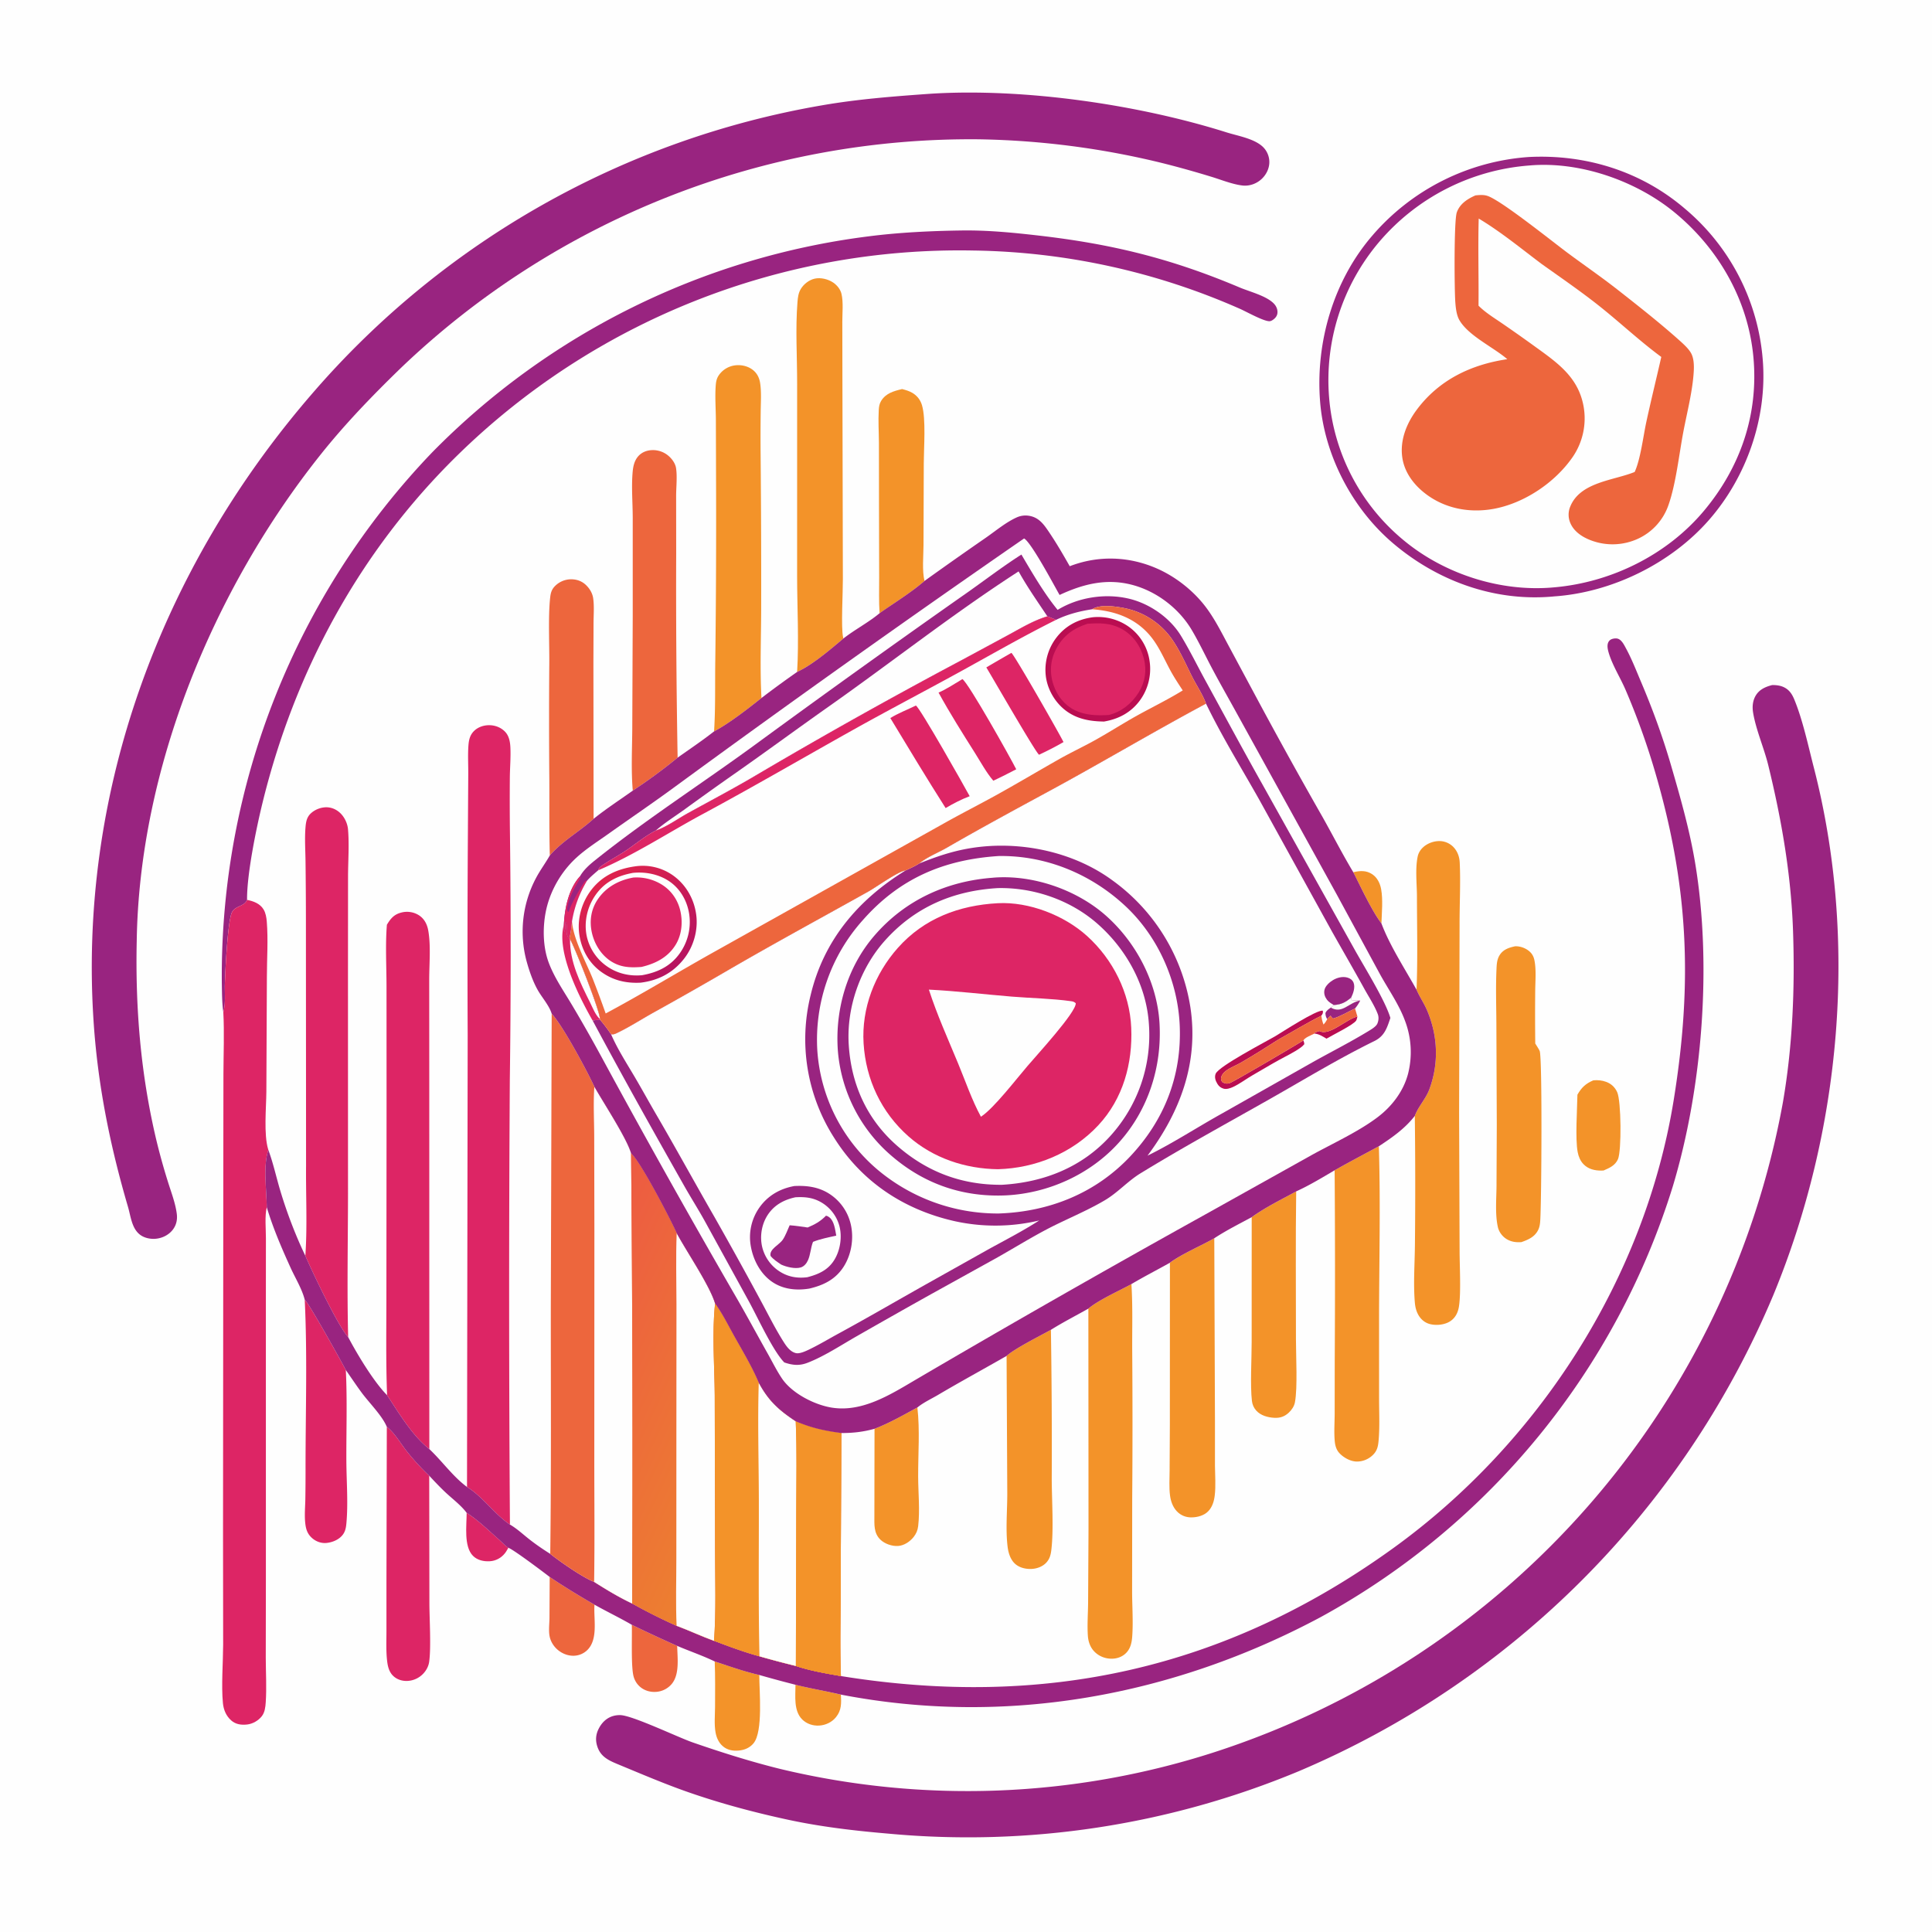 <svg version="1.1" xmlns="http://www.w3.org/2000/svg" style="display: block;" viewBox="0 0 2048 2048" width="1024" height="1024">
<defs>
	<linearGradient id="Gradient1" gradientUnits="userSpaceOnUse" x1="805.877" y1="1527.71" x2="579.667" y2="1420.24">
		<stop class="stop0" offset="0" stop-opacity="1" stop-color="rgb(237,127,48)"/>
		<stop class="stop1" offset="1" stop-opacity="1" stop-color="rgb(237,91,66)"/>
	</linearGradient>
	<linearGradient id="Gradient2" gradientUnits="userSpaceOnUse" x1="636.262" y1="935.441" x2="714.744" y2="1023.44">
		<stop class="stop0" offset="0" stop-opacity="1" stop-color="rgb(222,35,77)"/>
		<stop class="stop1" offset="1" stop-opacity="1" stop-color="rgb(183,20,96)"/>
	</linearGradient>
</defs>
<path transform="translate(0,0)" fill="rgb(254,254,254)" d="M 0 0 L 2048 0 L 2048 2048 L 0 2048 L 0 0 z"/>
<path transform="translate(0,0)" fill="rgb(243,147,41)" d="M 1434.54 924.584 C 1441.72 922.938 1448.29 922.468 1454.72 926.784 C 1460.05 930.369 1462.98 936.454 1464.08 942.633 C 1466.1 953.944 1464.75 967.357 1464.38 978.864 C 1454.24 965.659 1442.42 940.053 1434.54 924.584 z"/>
<path transform="translate(0,0)" fill="rgb(221,37,101)" d="M 494.667 1603.67 C 506.712 1611.31 517.907 1622.32 528.625 1631.72 C 531.903 1634.6 535.262 1638.41 538.854 1640.75 C 537.703 1642.73 536.601 1644.8 535.176 1646.59 C 531.203 1651.61 525.451 1654.65 519.074 1654.99 C 512.69 1655.34 506.074 1653.91 501.416 1649.29 C 491.443 1639.39 494.705 1616.82 494.667 1603.67 z"/>
<path transform="translate(0,0)" fill="rgb(243,147,41)" d="M 843.251 1785.91 C 859.219 1789.95 875.414 1792.58 891.404 1796.36 C 891.819 1805.41 892.227 1812.87 886.119 1820.34 C 881.756 1825.67 875.204 1828.77 868.363 1829.18 C 861.778 1829.58 855.076 1827.37 850.359 1822.68 C 841.13 1813.5 843.234 1797.84 843.251 1785.91 z"/>
<path transform="translate(0,0)" fill="rgb(237,102,61)" d="M 669.744 1722.35 A 1510.98 1510.98 0 0 0 717.857 1744.71 C 718.064 1757.13 720.595 1774.37 712.343 1784.73 A 23.616 23.616 0 0 1 696.525 1793.35 C 689.869 1794.07 683.169 1792.31 678.142 1787.79 A 22.042 22.042 0 0 1 671.694 1777.34 C 668.761 1767.03 670.195 1735.26 669.744 1722.35 z"/>
<path transform="translate(0,0)" fill="rgb(237,102,61)" d="M 582.699 1671.64 C 598.2 1682.05 614.033 1691.69 630.191 1701.03 C 629.082 1715.69 634.232 1736.65 623.216 1748.48 A 21.187 21.187 0 0 1 607.096 1755.15 C 600.338 1754.99 593.777 1751.8 589.143 1746.94 C 585.962 1743.6 583.517 1739.2 582.626 1734.65 C 581.42 1728.48 582.428 1721.15 582.47 1714.84 L 582.699 1671.64 z"/>
<path transform="translate(0,0)" fill="rgb(243,147,41)" d="M 757.632 1761.2 C 773.181 1766.31 788.899 1771.95 804.877 1775.55 C 804.825 1792.61 809.057 1835.52 798.8 1847.92 C 794.78 1852.77 789.297 1855.1 783.112 1855.66 C 776.843 1856.24 770.77 1855.13 765.957 1850.84 C 761.879 1847.21 759.593 1842.1 758.584 1836.81 C 756.925 1828.11 757.942 1818.21 757.984 1809.34 C 758.06 1793.29 758.242 1777.25 757.632 1761.2 z"/>
<path transform="translate(0,0)" fill="rgb(243,147,41)" d="M 1689.02 1145.19 C 1693.76 1144.79 1698.08 1145.16 1702.59 1146.81 C 1707.97 1148.78 1711.9 1152.5 1714.28 1157.7 C 1718.61 1167.12 1718.98 1219.91 1715.13 1228.74 C 1712.23 1235.41 1706.16 1238.08 1699.9 1240.76 C 1699.14 1240.81 1698.39 1240.87 1697.64 1240.88 C 1690.55 1240.93 1683.63 1239.36 1678.57 1234.1 C 1675.13 1230.53 1673.28 1225.95 1672.38 1221.13 C 1669.72 1206.82 1671.9 1176.12 1672.13 1160.42 C 1676.53 1152.75 1680.86 1148.67 1689.02 1145.19 z"/>
<path transform="translate(0,0)" fill="rgb(243,147,41)" d="M 927.037 1514.57 C 942.878 1508.52 957.556 1500.01 972.461 1492 C 975.238 1516.06 973.194 1540.99 973.28 1565.23 C 973.342 1582.32 975.275 1600.93 973.287 1617.83 C 972.768 1622.24 971.205 1625.85 968.433 1629.34 C 964.537 1634.24 958.321 1638.4 951.929 1638.8 C 945.644 1639.2 938.012 1636.58 933.415 1632.25 C 926.035 1625.3 926.879 1616.03 926.879 1606.73 L 927.037 1514.57 z"/>
<path transform="translate(0,0)" fill="rgb(221,37,101)" d="M 323.027 1377.81 C 326.853 1380.34 361.502 1442.51 366.587 1452.33 C 368.189 1484.19 367.005 1516.59 367.158 1548.5 C 367.263 1570.3 369.204 1593.63 367.144 1615.3 C 366.745 1619.5 366.012 1623.31 363.449 1626.75 C 359.469 1632.1 352.482 1634.97 346.003 1635.6 C 340.278 1636.15 334.535 1633.91 330.364 1630.02 C 325.693 1625.67 324.24 1620.74 323.572 1614.5 C 322.691 1606.26 323.501 1597.57 323.673 1589.3 A 1945.06 1945.06 0 0 0 323.888 1553.27 C 323.938 1495 325.853 1435.99 323.027 1377.81 z"/>
<path transform="translate(0,0)" fill="rgb(243,147,41)" d="M 956.274 412.415 C 960.044 413.416 963.965 414.518 967.323 416.56 C 972.343 419.612 975.709 424.003 977.365 429.627 C 981.658 444.209 979.3 474.681 979.243 490.9 L 978.954 577.962 C 978.922 589.697 977.314 604.487 979.997 615.834 C 965.414 628.479 948.161 638.86 932.395 650.036 C 931.492 637.561 932.028 624.673 931.951 612.154 L 931.768 535.769 L 931.694 469.429 C 931.624 457.987 930.853 446.133 931.514 434.733 C 931.72 431.175 932.127 428.159 933.993 425.071 C 938.977 416.817 947.497 414.521 956.274 412.415 z"/>
<path transform="translate(0,0)" fill="rgb(243,147,41)" d="M 1326.86 1290.25 C 1341.3 1279.81 1358.4 1271.51 1374.01 1262.92 C 1373.3 1315.25 1373.79 1367.5 1373.76 1419.82 C 1373.75 1437.89 1375.6 1470.73 1372.7 1486.41 C 1371.91 1490.69 1369.25 1494.64 1366.09 1497.55 C 1361.59 1501.7 1356.77 1503.3 1350.7 1502.94 C 1343.81 1502.54 1336.31 1500.51 1331.57 1495.17 C 1329.04 1492.32 1327.55 1488.88 1327.1 1485.1 C 1325.16 1468.73 1326.82 1440.49 1326.82 1422.82 L 1326.86 1290.25 z"/>
<path transform="translate(0,0)" fill="rgb(221,37,101)" d="M 410.038 1512.54 C 418.319 1518.67 425.357 1531.29 432.051 1539.47 A 249.193 249.193 0 0 0 454.992 1564.34 L 455.185 1699.84 C 455.235 1716.81 457.083 1745.81 454.947 1761.52 C 454.306 1766.24 451.911 1770.73 448.645 1774.15 A 24.577 24.577 0 0 1 430.705 1781.88 C 425.307 1781.83 420.101 1779.96 416.315 1776.04 C 412.075 1771.64 410.893 1765.63 410.264 1759.77 C 409.175 1749.62 409.66 1739.12 409.655 1728.92 L 409.657 1676.47 L 410.038 1512.54 z"/>
<path transform="translate(0,0)" fill="rgb(243,147,41)" d="M 1114.01 1409.65 A 7942.41 7942.41 0 0 1 1114.89 1567.33 C 1114.93 1590.22 1117.09 1621.16 1114.45 1643.07 C 1113.84 1648.19 1112.69 1652.61 1109.09 1656.46 C 1104.87 1660.97 1098.58 1663.08 1092.51 1663.16 C 1086.32 1663.24 1079.64 1661.47 1075.22 1656.92 C 1070.76 1652.32 1068.85 1645.72 1068.09 1639.51 C 1065.85 1621.13 1067.86 1600.72 1067.75 1582.07 L 1067.03 1437.32 C 1075.44 1429.62 1102.63 1415.98 1114.01 1409.65 z"/>
<path transform="translate(0,0)" fill="rgb(237,102,61)" d="M 582.819 906.825 C 582.081 880.5 582.459 854.052 582.317 827.708 A 7605.6 7605.6 0 0 1 582.248 706.14 C 582.566 684.381 580.913 653.76 583.227 633.247 C 583.767 628.455 584.781 624.844 588.237 621.328 A 24.215 24.215 0 0 1 604.963 614.076 C 611.337 613.983 617.034 616.001 621.57 620.553 C 625.251 624.247 628.025 628.915 628.78 634.1 C 629.99 642.418 629.239 651.567 629.18 659.965 L 629.043 702.397 L 629.231 867.989 C 614.032 881.741 596.567 891.101 582.819 906.825 z"/>
<path transform="translate(0,0)" fill="rgb(243,147,41)" d="M 1287.19 1312.6 L 1287.9 1505.68 L 1287.9 1553.63 C 1288 1564 1288.9 1574.96 1287.67 1585.25 C 1286.94 1591.33 1285.15 1597.46 1280.8 1601.96 C 1276.31 1606.62 1269.32 1608.43 1263.01 1608.5 C 1257.06 1608.58 1251.53 1606.34 1247.45 1601.97 C 1243.2 1597.42 1241.08 1591.42 1240.28 1585.32 C 1239.16 1576.81 1239.81 1567.57 1239.84 1558.97 L 1240.1 1509.92 L 1240.17 1338.54 C 1252.42 1329.39 1273.06 1320.64 1287.19 1312.6 z"/>
<path transform="translate(0,0)" fill="rgb(243,147,41)" d="M 1605.97 1003.12 C 1611.55 1002.84 1617.67 1005.13 1621.75 1008.95 C 1624.35 1011.39 1625.82 1014.32 1626.53 1017.8 C 1628.64 1028.19 1627.44 1040.32 1627.39 1050.9 A 2383.78 2383.78 0 0 0 1627.44 1106.17 C 1628.43 1107.7 1629.37 1109.25 1630.32 1110.8 C 1630.99 1111.9 1631.67 1112.95 1632.14 1114.15 C 1635.01 1121.46 1634.06 1274.23 1632.72 1293.88 C 1632.46 1297.6 1632.05 1300.86 1630.32 1304.21 C 1626.62 1311.33 1619.88 1314.19 1612.74 1316.7 C 1607.08 1317.06 1602.11 1316.51 1597.14 1313.52 C 1592.64 1310.8 1588.99 1305.99 1587.82 1300.83 C 1584.73 1287.22 1586.3 1270.63 1586.37 1256.72 L 1586.66 1192.42 L 1586.22 1085.27 C 1586.13 1065.93 1585.46 1046.32 1586.36 1027.01 C 1586.61 1021.73 1586.88 1016.78 1589.85 1012.21 C 1593.62 1006.42 1599.55 1004.53 1605.97 1003.12 z"/>
<path transform="translate(0,0)" fill="rgb(243,147,41)" d="M 1414.77 1240.56 C 1430.23 1231.8 1446 1223.53 1461.64 1215.08 C 1463.55 1277.49 1461.84 1340.48 1461.86 1402.93 L 1461.89 1482.68 C 1461.89 1497.1 1462.65 1511.95 1461.43 1526.31 C 1460.94 1532.19 1460.27 1536.93 1456.17 1541.45 A 24.217 24.217 0 0 1 1438.31 1549.3 C 1431.62 1549.27 1424.08 1545.07 1419.64 1540.18 C 1416.58 1536.79 1415.35 1532.44 1414.92 1527.99 C 1414 1518.46 1414.78 1508.11 1414.81 1498.48 L 1414.87 1442.97 A 15264.1 15264.1 0 0 0 1414.77 1240.56 z"/>
<path transform="translate(0,0)" fill="rgb(237,102,61)" d="M 670.789 838.115 C 670.75 837.716 670.704 837.317 670.671 836.917 C 668.917 815.504 670.135 793.265 670.236 771.763 L 670.719 653.094 L 670.727 549.029 C 670.695 532.946 669.209 515.916 670.663 499.986 C 671.214 493.95 672.596 487.947 676.817 483.354 C 680.545 479.298 685.72 477.354 691.152 477.149 A 25.317 25.317 0 0 1 709.676 484.174 C 712.947 487.268 715.967 491.697 716.643 496.224 C 718.016 505.428 716.767 516.075 716.73 525.47 L 716.793 586.32 A 10100.7 10100.7 0 0 0 718.31 803.133 C 703.453 815.398 686.85 827.479 670.789 838.115 z"/>
<path transform="translate(0,0)" fill="rgb(243,147,41)" d="M 756.934 775.332 C 758.567 750.324 757.825 725.025 758.246 699.962 A 12116.6 12116.6 0 0 0 759.034 503.288 L 758.849 444.376 C 758.754 432.611 757.828 420.364 758.708 408.641 C 759.049 404.103 759.806 400.603 762.58 396.94 A 24.627 24.627 0 0 1 779.933 387.218 C 786.652 386.536 794.001 388.437 799.081 393.008 C 803.113 396.635 805.08 401.232 805.845 406.522 C 807.248 416.231 806.448 426.717 806.365 436.528 A 2074.6 2074.6 0 0 0 806.292 482.993 A 14242.1 14242.1 0 0 1 806.88 645.027 C 806.83 676.498 805.447 708.499 807.202 739.893 C 792.876 751.3 772.844 766.928 756.934 775.332 z"/>
<path transform="translate(0,0)" fill="rgb(243,147,41)" d="M 1153.71 1387.19 C 1164.5 1377.99 1186.29 1368.38 1199.34 1361.18 C 1200.87 1384.87 1200.02 1409.06 1200.2 1432.82 A 10136 10136 0 0 1 1200.18 1588.59 L 1200.08 1687.41 C 1200.13 1703.08 1201.35 1719.46 1200.17 1735.04 C 1199.71 1741.11 1198.48 1746.96 1194.29 1751.61 C 1190.16 1756.19 1184.27 1758.33 1178.18 1758.29 C 1171.17 1758.26 1164.53 1755.5 1159.73 1750.37 C 1155.65 1746.01 1153.64 1740.17 1153.21 1734.28 C 1152.37 1722.75 1153.36 1710.41 1153.44 1698.81 L 1153.87 1620.29 L 1153.71 1387.19 z"/>
<path transform="translate(0,0)" fill="rgb(243,147,41)" d="M 844.988 712.287 C 846.978 678.86 845.037 644.341 844.971 610.782 L 844.993 407.342 C 845.077 378.685 843.065 348.41 845.376 320.031 C 845.769 315.206 846.326 310.544 848.877 306.326 C 852.047 301.085 857.705 296.684 863.736 295.358 C 870.116 293.955 877.976 295.933 883.299 299.581 C 887.375 302.374 890.902 306.718 892.032 311.604 C 894.084 320.478 892.882 331.814 892.894 340.974 L 892.978 394.951 L 893.475 613.873 C 893.548 627.84 891.412 665.189 893.696 675.429 C 893.802 675.903 893.925 676.374 894.04 676.846 C 880.104 688.606 861.435 704.649 844.988 712.287 z"/>
<path transform="translate(0,0)" fill="rgb(243,147,41)" d="M 1501.6 1049.18 C 1502.9 1016.58 1502.08 983.585 1502.03 950.953 C 1502.01 937.312 1500.06 921.295 1502.78 908.056 C 1503.56 904.261 1505.62 900.89 1508.44 898.258 C 1513.35 893.665 1520.88 891.077 1527.58 891.651 A 20.824 20.824 0 0 1 1542.41 899.917 C 1545.61 904.146 1547.13 909.151 1547.37 914.408 C 1548.38 936.271 1547.14 958.792 1547.21 980.728 L 1546.71 1179.47 L 1547.24 1325.22 C 1547.21 1341.47 1548.87 1370.46 1546.52 1385.08 C 1545.51 1391.35 1542.8 1396.9 1537.41 1400.49 C 1531.53 1404.41 1522.65 1405.29 1515.89 1403.6 C 1510.21 1402.19 1505.77 1398.23 1503.1 1393.1 C 1501.06 1389.18 1500.14 1384.97 1499.78 1380.6 C 1498.06 1360.05 1499.79 1338.23 1499.9 1317.58 A 6104.56 6104.56 0 0 0 1499.76 1182.88 C 1503.17 1173.31 1511.33 1164.94 1515.04 1155.06 C 1525.46 1127.37 1524.24 1097.89 1512.64 1070.75 C 1509.58 1063.59 1505.12 1057.15 1501.97 1050.04 L 1501.6 1049.18 z"/>
<path transform="translate(0,0)" fill="rgb(221,37,101)" d="M 323.674 1331.18 L 323.763 1329.97 C 325.822 1299.06 324.15 1267.04 324.437 1235.98 L 324.289 978.89 A 5318.59 5318.59 0 0 0 323.873 913.477 C 323.742 901.347 322.846 888.77 323.87 876.709 C 324.371 870.814 325.327 865.863 329.914 861.83 C 334.791 857.543 341.987 855.078 348.463 855.914 C 354.581 856.703 359.888 860.193 363.508 865.121 C 366.4 869.058 368.472 874.133 368.898 879.024 C 370.32 895.354 368.974 912.824 368.936 929.268 L 368.875 1029.45 L 368.904 1266.95 C 368.817 1317.06 367.808 1367.26 369.059 1417.36 C 358.422 1405.92 331.282 1348.76 323.674 1331.18 z"/>
<path transform="translate(0,0)" fill="rgb(221,37,101)" d="M 410.121 980.278 C 414.121 973.622 417.716 969.285 425.511 967.322 A 23.68 23.68 0 0 1 443.844 970.069 C 449.727 973.735 452.787 979.728 453.968 986.394 C 456.852 1002.67 454.97 1021.97 454.983 1038.62 L 455.042 1146.77 L 455.112 1536.09 C 436.826 1521.67 423.098 1498.25 410.324 1478.98 C 408.937 1442.2 409.635 1405.18 409.603 1368.37 L 409.776 1169.74 L 409.724 1045.51 C 409.706 1024.06 408.407 1001.62 410.121 980.278 z"/>
<path transform="translate(0,0)" fill="rgb(153,36,128)" d="M 236.73 1073.09 C 235.282 1062.92 235.324 1051.92 235.134 1041.63 A 801.75 801.75 0 0 1 457.81 479.845 A 786.109 786.109 0 0 1 920.223 250.605 C 952.899 246.39 986.509 244.78 1019.44 244.317 C 1046.56 243.936 1073.25 246.521 1100.14 249.603 C 1178.5 258.583 1241.22 273.951 1314.02 304.703 C 1324.71 309.221 1342.39 313.55 1350.36 321.824 C 1352.93 324.493 1354.51 328.122 1354.13 331.885 C 1353.89 334.218 1352.72 336.138 1351.02 337.7 C 1349.65 338.955 1347.52 340.504 1345.58 340.498 C 1339.17 340.477 1321.5 330.498 1314.35 327.343 A 723.679 723.679 0 0 0 1031.3 265.551 A 760.51 760.51 0 0 0 484.329 483.209 C 381.055 584.685 312.171 711.753 278.024 852.091 C 271.456 879.082 261.901 925.832 261.894 952.638 C 261.894 953.054 261.905 953.47 261.91 953.886 C 261.654 954.381 261.42 954.889 261.141 955.372 C 258.075 960.684 249.343 960.614 246.075 966.663 C 241.284 975.532 238.76 1029.67 238.362 1042.79 C 238.068 1052.47 239.401 1063.83 236.73 1073.09 z"/>
<path transform="translate(0,0)" fill="rgb(221,37,101)" d="M 495.052 1576.25 L 495.758 1097.25 A 19674.8 19674.8 0 0 1 495.931 892.196 L 496.37 821.097 C 496.47 810.763 495.784 800.108 496.595 789.813 C 497.05 784.039 498.305 778.967 502.573 774.803 C 506.909 770.572 513.038 768.621 519.018 768.745 C 525.212 768.874 531.263 771.277 535.538 775.82 C 539.549 780.082 540.709 786.163 541.004 791.825 C 541.554 802.367 540.569 813.282 540.454 823.855 A 2952.27 2952.27 0 0 0 540.572 883.768 A 10073.3 10073.3 0 0 1 540.435 1144.39 A 35636.4 35636.4 0 0 0 540.558 1616.11 C 523.964 1604.97 511.966 1586.7 495.052 1576.25 z"/>
<path transform="translate(0,0)" fill="rgb(221,37,101)" d="M 261.91 953.886 C 268.724 955.321 275.491 957.71 279.343 963.964 C 281.663 967.731 282.444 972.617 282.8 976.955 C 284.363 995.978 282.929 1016.26 282.906 1035.42 L 282.356 1157.21 C 282.217 1174.36 279.446 1202.62 284.285 1218.38 C 284.352 1218.6 284.415 1218.82 284.479 1219.04 C 278.762 1235.38 282.613 1261.86 282.78 1279.69 C 280.504 1289.5 281.893 1302.39 281.879 1312.52 L 281.84 1376.82 L 281.85 1674.02 L 281.721 1757.48 C 281.775 1772.99 282.723 1788.96 281.699 1804.41 C 281.36 1809.52 280.778 1815.12 277.514 1819.28 C 273.866 1823.94 267.898 1827.38 262.008 1828.04 C 255.864 1828.74 249.823 1827.95 245.074 1823.72 C 239.647 1818.89 236.981 1812.43 236.295 1805.3 C 234.514 1786.81 236.459 1762.5 236.554 1743.47 L 236.427 1626.08 L 236.712 1255.21 L 236.847 1138.65 C 236.915 1116.72 237.882 1095.02 236.73 1073.09 C 239.401 1063.83 238.068 1052.47 238.362 1042.79 C 238.76 1029.67 241.284 975.532 246.075 966.663 C 249.343 960.614 258.075 960.684 261.141 955.372 C 261.42 954.889 261.654 954.381 261.91 953.886 z"/>
<path transform="translate(0,0)" fill="rgb(153,36,128)" d="M 891.397 1776.69 C 1107.18 1811.53 1299.05 1769.35 1476.61 1641.31 C 1631.58 1529.56 1743.79 1354.84 1774.27 1165.63 C 1794.57 1039.65 1789.77 936.829 1753.16 813.892 A 765.85 765.85 0 0 0 1723.19 731.334 C 1717.64 718.354 1708.98 704.901 1705.15 691.491 C 1703.96 687.312 1702.89 681.708 1706.67 678.546 C 1708.48 677.032 1712.1 676.457 1714.29 676.887 C 1718.87 677.789 1721.53 683.481 1723.57 687.236 C 1729.7 698.502 1734.48 710.821 1739.48 722.616 C 1751.91 751.932 1762.44 780.644 1771.35 811.254 C 1781.32 845.522 1791.08 879.697 1796.95 914.974 C 1814.88 1022.89 1804.7 1153.39 1773.16 1257.88 A 785.413 785.413 0 0 1 1400.26 1714.05 C 1243.76 1797.8 1066.73 1830.28 891.404 1796.36 C 875.414 1792.58 859.219 1789.95 843.251 1785.91 A 1352.34 1352.34 0 0 1 804.877 1775.55 C 788.899 1771.95 773.181 1766.31 757.632 1761.2 C 744.87 1755.03 730.951 1750.29 717.857 1744.71 A 1510.98 1510.98 0 0 1 669.744 1722.35 C 656.827 1714.85 643.239 1708.37 630.191 1701.03 C 614.033 1691.69 598.2 1682.05 582.699 1671.64 C 576.843 1667.08 543.525 1641.97 538.854 1640.75 C 535.262 1638.41 531.903 1634.6 528.625 1631.72 C 517.907 1622.32 506.712 1611.31 494.667 1603.67 C 488.925 1595.86 479.704 1588.95 472.581 1582.3 C 466.453 1576.58 460.73 1570.45 454.992 1564.34 A 249.193 249.193 0 0 1 432.051 1539.47 C 425.357 1531.29 418.319 1518.67 410.038 1512.54 C 405.388 1501.01 391.411 1487.08 383.64 1476.63 C 377.741 1468.69 372.317 1460.39 366.587 1452.33 C 361.502 1442.51 326.853 1380.34 323.027 1377.81 C 320.285 1366.65 313.039 1354.83 308.231 1344.28 C 298.665 1323.3 289.386 1301.81 282.78 1279.69 C 282.613 1261.86 278.762 1235.38 284.479 1219.04 C 289.727 1233.22 292.873 1248.05 297.222 1262.52 C 304.144 1285.54 313.259 1309.49 323.674 1331.18 C 331.282 1348.76 358.422 1405.92 369.059 1417.36 C 378.614 1435.49 396.103 1464.64 410.324 1478.98 C 423.098 1498.25 436.826 1521.67 455.112 1536.09 C 468.768 1548.93 479.921 1565.05 495.052 1576.25 C 511.966 1586.7 523.964 1604.97 540.558 1616.11 C 547.83 1620.28 554.417 1626.47 561.011 1631.65 C 568.159 1637.26 575.588 1642.33 583.281 1647.17 C 593.193 1655.15 618.531 1672.73 629.797 1676.85 C 642.932 1685.16 656.023 1693.14 670.123 1699.76 A 580.669 580.669 0 0 0 717.225 1723.4 C 730.593 1728.35 743.491 1734.51 756.906 1739.33 C 772.781 1745.32 788.684 1751.27 805.067 1755.75 A 1025.45 1025.45 0 0 0 843.664 1765.98 C 858.702 1771.09 875.763 1773.96 891.397 1776.69 z"/>
<path transform="translate(0,0)" fill="rgb(153,36,128)" d="M 985.837 99.412 L 987.046 99.33 C 1085.56 93.227 1206.61 110.79 1300.1 140.29 C 1312.06 144.065 1329.18 146.803 1338.5 155.485 A 22.487 22.487 0 0 1 1345.55 171.619 C 1345.6 178.54 1342.31 185.179 1337.28 189.827 C 1331.85 194.836 1324.31 197.513 1316.94 196.624 C 1306.09 195.317 1294.56 190.552 1284.09 187.376 A 1050.18 1050.18 0 0 0 1233.97 173.335 A 873.073 873.073 0 0 0 1038.24 147.672 A 873.638 873.638 0 0 0 424.889 390.111 C 394.715 419.372 365.647 449.462 339.45 482.396 C 226.321 624.621 147.757 813.959 144.947 997.25 C 143.397 1068.04 149.02 1137.22 165.199 1206.31 A 672.352 672.352 0 0 0 177.91 1252.41 C 181.327 1263.47 185.91 1275.13 187.396 1286.66 C 188.212 1292.99 186.883 1298.94 182.824 1303.97 C 178.504 1309.32 171.826 1312.56 165.017 1313.14 C 158.96 1313.66 152.18 1312.15 147.505 1308.1 C 139.525 1301.18 138.488 1288.9 135.675 1279.31 C 117.089 1215.93 104.207 1153 99.501 1087.05 C 81.893 840.269 170.695 601.99 331.682 416.382 A 919.146 919.146 0 0 1 870.993 111.713 C 909.063 105.068 947.337 102.155 985.837 99.412 z"/>
<path transform="translate(0,0)" fill="rgb(153,36,128)" d="M 1878.53 726.215 C 1882.31 726.118 1886.55 726.58 1890.06 728.059 C 1896.21 730.657 1899.42 735.252 1901.92 741.235 C 1910.88 762.738 1916.86 790.847 1922.72 813.597 C 1969.89 996.676 1951.73 1198.62 1879.81 1372.81 A 945.892 945.892 0 0 1 1376.38 1877.72 A 911.714 911.714 0 0 1 941.766 1943.73 C 906.009 1940.69 870.286 1936.53 835.173 1928.95 C 799.259 1921.2 762.959 1911.5 728.308 1899.33 C 703.706 1890.69 679.628 1880.37 655.534 1870.41 A 217.532 217.532 0 0 1 651.094 1868.52 C 642.911 1864.91 636.578 1860.86 633.441 1852.11 C 630.989 1845.28 631.392 1838.77 634.741 1832.31 C 639.4 1823.32 647.056 1817.95 657.384 1818.09 C 670.145 1818.26 718.663 1841.61 734.187 1847 C 764.472 1857.51 796.06 1867.5 827.179 1875.17 A 851.198 851.198 0 0 0 1286.08 1857.79 A 891.771 891.771 0 0 0 1889.89 1168.89 C 1900.27 1109.06 1902.79 1047.13 1900.68 986.509 C 1898.61 927.025 1888.6 869.171 1874.51 811.475 C 1870 793.002 1861.44 773.858 1858.37 755.49 C 1857.37 749.481 1857.82 743.308 1860.82 737.901 C 1864.64 731.023 1871.25 728.058 1878.53 726.215 z"/>
<path transform="translate(0,0)" fill="rgb(237,102,61)" d="M 584.811 1074.5 C 596.745 1087.41 622.098 1134.86 630.048 1151.88 C 639.648 1168.95 664.079 1205.94 668.993 1222.57 C 679.184 1231.72 710.563 1292.12 717.322 1307.18 C 727.91 1326.92 752.091 1362.15 758.027 1381.75 C 765.822 1392.47 771.845 1404.77 778.308 1416.32 C 787.319 1432.43 797.15 1448.72 804.316 1465.75 C 814.633 1484.94 825.51 1494.76 843.495 1506.62 C 859.935 1513.66 874.162 1516.78 891.836 1519.07 L 891.077 1692.14 C 891.001 1720.24 890.238 1748.62 891.397 1776.69 C 875.763 1773.96 858.702 1771.09 843.664 1765.98 A 1025.45 1025.45 0 0 1 805.067 1755.75 C 788.684 1751.27 772.781 1745.32 756.906 1739.33 C 743.491 1734.51 730.593 1728.35 717.225 1723.4 A 580.669 580.669 0 0 1 670.123 1699.76 C 656.023 1693.14 642.932 1685.16 629.797 1676.85 C 618.531 1672.73 593.193 1655.15 583.281 1647.17 C 584.429 1559.83 583.846 1472.41 583.888 1385.06 L 584.811 1074.5 z"/>
<path transform="translate(0,0)" fill="rgb(254,254,254)" d="M 630.048 1151.88 C 639.648 1168.95 664.079 1205.94 668.993 1222.57 A 34346.6 34346.6 0 0 1 670.123 1699.76 C 656.023 1693.14 642.932 1685.16 629.797 1676.85 C 630.473 1633.03 629.96 1589.12 629.983 1545.3 L 630.079 1305.71 L 629.894 1204.97 C 629.846 1187.46 628.79 1169.33 630.048 1151.88 z"/>
<path transform="translate(0,0)" fill="url(#Gradient1)" d="M 668.993 1222.57 C 679.184 1231.72 710.563 1292.12 717.322 1307.18 C 727.91 1326.92 752.091 1362.15 758.027 1381.75 C 754.64 1413.41 757.395 1447.27 757.653 1479.14 L 758.015 1642.82 C 757.991 1674.83 759.215 1707.41 756.906 1739.33 C 743.491 1734.51 730.593 1728.35 717.225 1723.4 A 580.669 580.669 0 0 1 670.123 1699.76 A 34346.6 34346.6 0 0 0 668.993 1222.57 z"/>
<path transform="translate(0,0)" fill="rgb(254,254,254)" d="M 717.322 1307.18 C 727.91 1326.92 752.091 1362.15 758.027 1381.75 C 754.64 1413.41 757.395 1447.27 757.653 1479.14 L 758.015 1642.82 C 757.991 1674.83 759.215 1707.41 756.906 1739.33 C 743.491 1734.51 730.593 1728.35 717.225 1723.4 C 716.187 1699.66 716.97 1675.55 716.948 1651.77 L 716.997 1513.17 L 717.078 1382.96 C 717.05 1357.76 716.322 1332.35 717.322 1307.18 z"/>
<path transform="translate(0,0)" fill="rgb(243,147,41)" d="M 758.027 1381.75 C 765.822 1392.47 771.845 1404.77 778.308 1416.32 C 787.319 1432.43 797.15 1448.72 804.316 1465.75 C 814.633 1484.94 825.51 1494.76 843.495 1506.62 C 859.935 1513.66 874.162 1516.78 891.836 1519.07 L 891.077 1692.14 C 891.001 1720.24 890.238 1748.62 891.397 1776.69 C 875.763 1773.96 858.702 1771.09 843.664 1765.98 A 1025.45 1025.45 0 0 1 805.067 1755.75 C 788.684 1751.27 772.781 1745.32 756.906 1739.33 C 759.215 1707.41 757.991 1674.83 758.015 1642.82 L 757.653 1479.14 C 757.395 1447.27 754.64 1413.41 758.027 1381.75 z"/>
<path transform="translate(0,0)" fill="rgb(254,254,254)" d="M 805.067 1755.75 C 803.814 1700.57 804.535 1645.21 804.411 1590.01 C 804.319 1548.69 803.03 1507.02 804.316 1465.75 C 814.633 1484.94 825.51 1494.76 843.495 1506.62 C 844.83 1537.82 844.111 1569.28 844.063 1600.52 L 843.664 1765.98 A 1025.45 1025.45 0 0 1 805.067 1755.75 z"/>
<path transform="translate(0,0)" fill="rgb(243,147,41)" d="M 843.495 1506.62 C 859.935 1513.66 874.162 1516.78 891.836 1519.07 L 891.077 1692.14 C 891.001 1720.24 890.238 1748.62 891.397 1776.69 C 875.763 1773.96 858.702 1771.09 843.664 1765.98 L 844.063 1600.52 C 844.111 1569.28 844.83 1537.82 843.495 1506.62 z"/>
<path transform="translate(0,0)" fill="rgb(153,36,128)" d="M 1620.81 166.422 C 1681.25 163.429 1739.71 181.584 1785.96 221.118 A 233.136 233.136 0 0 1 1868.74 383.369 C 1873.06 443.54 1851.44 505.487 1811.86 550.891 C 1771.38 597.327 1708.54 628.067 1647.24 632.223 A 81.638 81.638 0 0 1 1644.9 632.449 C 1583.26 637.576 1523.73 615.697 1477.05 576.192 C 1433.32 539.179 1403.72 482.476 1399.32 425.202 C 1394.53 362.785 1413.47 297.638 1454.65 249.838 A 240.756 240.756 0 0 1 1620.81 166.422 z"/>
<path transform="translate(0,0)" fill="rgb(254,254,254)" d="M 1621.26 175.419 C 1674.53 170.728 1734.2 191.535 1775.16 225.223 C 1821.83 263.614 1853.24 318.402 1858.72 379.017 C 1864.15 439.222 1844.99 495.109 1806.41 541.301 C 1767.22 588.223 1707.77 617.448 1647.24 622.632 C 1590.86 627.858 1530.91 608.558 1487.58 572.424 A 219.129 219.129 0 0 1 1408.88 420.992 A 226.356 226.356 0 0 1 1461.23 257.308 A 232.025 232.025 0 0 1 1621.26 175.419 z"/>
<path transform="translate(0,0)" fill="rgb(237,102,61)" d="M 1564.07 207.116 C 1568.26 206.716 1572.2 206.31 1576.3 207.507 C 1590.34 211.6 1645.6 256.088 1661.88 268.174 C 1679.29 281.105 1697.23 293.411 1714.31 306.786 C 1736.48 324.154 1759.85 342.55 1780.79 361.319 C 1784.92 365.022 1790.41 370.017 1792.92 374.962 C 1795.51 380.071 1795.77 387.085 1795.5 392.677 C 1794.45 414.186 1788.07 438.02 1784.11 459.392 C 1779.79 482.644 1776.36 513.623 1768.6 535.495 A 61.224 61.224 0 0 1 1736.17 571.164 A 64.558 64.558 0 0 1 1686.8 572.91 C 1677.76 569.555 1668.68 563.818 1664.71 554.644 A 22.307 22.307 0 0 1 1664.43 537.237 C 1674.89 510.874 1710.55 509.406 1732.81 500.314 C 1738.94 487.122 1741.89 462.531 1745.11 447.585 C 1750.11 424.425 1755.81 401.479 1761.03 378.38 C 1739.01 362.167 1718.99 343.412 1697.7 326.3 C 1677.27 309.887 1655.52 295.01 1634.19 279.806 C 1612.47 263.508 1590.81 245.607 1567.49 231.672 C 1566.67 262.391 1567.58 293.27 1567.29 324.02 C 1574.54 331.334 1583.68 336.86 1592.13 342.658 A 1676.13 1676.13 0 0 1 1628.59 368.407 C 1651.99 385.278 1673.09 400.385 1678.63 430.585 A 72.392 72.392 0 0 1 1667.12 484.419 C 1648.32 511.694 1615.41 533.764 1582.69 539.52 C 1558.52 543.771 1533.74 539.495 1513.55 525.174 C 1500.16 515.676 1489.14 502.113 1486.57 485.499 C 1483.7 466.93 1490.95 448.885 1501.92 434.211 C 1525.57 402.558 1559.48 386.424 1597.8 380.753 C 1583.18 368.105 1556.46 355.898 1546.96 339.235 C 1544 334.06 1543.2 326.778 1542.73 320.862 C 1541.7 307.827 1541.16 233.909 1544.27 225.145 C 1547.51 216.007 1555.62 210.794 1564.07 207.116 z"/>
<path transform="translate(0,0)" fill="rgb(153,36,128)" d="M 979.997 615.834 A 4417.9 4417.9 0 0 1 1045.02 570.02 C 1055.44 562.784 1066.55 553.423 1078.17 548.298 A 22.603 22.603 0 0 1 1090.6 546.73 C 1099.96 548.151 1105.15 554.082 1110.25 561.477 C 1118.87 573.959 1126.49 587.039 1133.96 600.224 C 1164.14 588.54 1196.68 589.61 1226.35 602.619 C 1245.38 610.96 1263.3 624.792 1276.26 641.028 C 1286.75 654.164 1294.38 669.615 1302.31 684.368 L 1329.85 735.684 A 5573.97 5573.97 0 0 0 1401.95 866.062 C 1412.91 885.521 1423.03 905.437 1434.54 924.584 C 1442.42 940.053 1454.24 965.659 1464.38 978.864 C 1473.07 1002.17 1489.38 1027.23 1501.6 1049.18 L 1501.97 1050.04 C 1505.12 1057.15 1509.58 1063.59 1512.64 1070.75 C 1524.24 1097.89 1525.46 1127.37 1515.04 1155.06 C 1511.33 1164.94 1503.17 1173.31 1499.76 1182.88 C 1489.17 1196.45 1475.92 1205.67 1461.64 1215.08 C 1446 1223.53 1430.23 1231.8 1414.77 1240.56 C 1401.54 1248.33 1387.98 1256.58 1374.01 1262.92 C 1358.4 1271.51 1341.3 1279.81 1326.86 1290.25 C 1313.54 1297.41 1299.83 1304.3 1287.19 1312.6 C 1273.06 1320.64 1252.42 1329.39 1240.17 1338.54 C 1226.63 1346.15 1212.68 1353.26 1199.34 1361.18 C 1186.29 1368.38 1164.5 1377.99 1153.71 1387.19 C 1140.49 1394.66 1126.89 1401.59 1114.01 1409.65 C 1102.63 1415.98 1075.44 1429.62 1067.03 1437.32 C 1042.84 1451.19 1018.34 1464.49 994.33 1478.68 C 987.479 1482.73 978.504 1486.91 972.461 1492 C 957.556 1500.01 942.878 1508.52 927.037 1514.57 C 915.232 1517.85 904.081 1519.13 891.836 1519.07 C 874.162 1516.78 859.935 1513.66 843.495 1506.62 C 825.51 1494.76 814.633 1484.94 804.316 1465.75 C 797.15 1448.72 787.319 1432.43 778.308 1416.32 C 771.845 1404.77 765.822 1392.47 758.027 1381.75 C 752.091 1362.15 727.91 1326.92 717.322 1307.18 C 710.563 1292.12 679.184 1231.72 668.993 1222.57 C 664.079 1205.94 639.648 1168.95 630.048 1151.88 C 622.098 1134.86 596.745 1087.41 584.811 1074.5 C 582.341 1066.31 574.866 1057.77 570.489 1050.29 C 565.014 1040.93 561.026 1029.21 558.159 1018.8 A 120.678 120.678 0 0 1 568.334 930.491 C 572.652 922.35 578.239 914.843 582.819 906.825 C 596.567 891.101 614.032 881.741 629.231 867.989 C 642.463 857.375 656.946 847.929 670.789 838.115 C 686.85 827.479 703.453 815.398 718.31 803.133 C 731.254 793.977 744.438 785.098 756.934 775.332 C 772.844 766.928 792.876 751.3 807.202 739.893 A 1105.91 1105.91 0 0 1 844.988 712.287 C 861.435 704.649 880.104 688.606 894.04 676.846 C 906.32 667.225 920.468 659.992 932.395 650.036 C 948.161 638.86 965.414 628.479 979.997 615.834 z"/>
<path transform="translate(0,0)" fill="rgb(254,254,254)" d="M 1085.58 570.781 C 1093.27 575.074 1117.22 620.24 1123.2 630.688 C 1147.7 619.266 1172.23 612.948 1199.06 619.696 C 1225.41 626.32 1249.5 644.524 1263.32 667.854 C 1270.86 680.6 1277.29 694.221 1284.2 707.333 C 1292.34 722.765 1301.01 737.943 1309.43 753.222 L 1416.96 948.11 L 1462.96 1032.92 C 1471.9 1049.13 1483.1 1064.91 1489.47 1082.36 A 93.358 93.358 0 0 1 1492.58 1138.31 C 1487.72 1156.66 1475.74 1172.49 1460.79 1183.92 C 1440.43 1199.49 1413.05 1211.91 1390.33 1224.46 L 1275.31 1288.68 A 14851 14851 0 0 0 969.514 1463.23 C 943.255 1478.73 913.665 1497.22 881.765 1492.14 C 863.377 1489.21 839.638 1477.07 829.022 1461.41 C 823.44 1453.17 818.83 1443.8 813.941 1435.11 C 802.673 1415.11 791.805 1394.84 780.293 1374.98 A 10649.2 10649.2 0 0 1 637.094 1119.43 C 627.127 1101.09 616.741 1082.78 606.053 1064.86 C 597.518 1050.54 587.739 1036.47 581.805 1020.81 C 575.618 1004.47 575.163 984.553 578.345 967.518 C 582.187 946.946 592.918 927.149 607.689 912.359 C 618.571 901.463 632.076 893.06 644.594 884.156 C 668.45 867.189 692.752 850.729 716.328 833.392 A 16548.8 16548.8 0 0 1 1085.58 570.781 z"/>
<path transform="translate(0,0)" fill="rgb(221,37,101)" d="M 597.706 980.261 C 597.875 982.736 597.968 985.151 597.951 987.635 C 599.985 984.905 598.347 980.623 599.547 977.253 L 600.384 977.47 L 600.867 979.188 L 599.13 978.071 L 600.528 978.206 C 600.933 980.614 600.97 982.492 600.802 984.933 C 600.58 988.157 600.635 991.189 602.778 993.804 C 603.043 994.127 603.368 994.395 603.663 994.69 L 604.231 995.454 C 609.194 1003.76 636.388 1072.4 635.957 1080.24 L 636.194 1081.15 C 633.591 1081.28 630.772 1081.13 628.298 1081.96 A 165.164 165.164 0 0 1 626.16 1078.23 C 612.84 1054.37 589.751 1008.15 597.706 980.261 z"/>
<path transform="translate(0,0)" fill="rgb(254,254,254)" d="M 604.231 995.454 C 609.194 1003.76 636.388 1072.4 635.957 1080.24 C 635.769 1080.07 635.573 1079.92 635.394 1079.74 C 630.95 1075.41 628.251 1068.22 625.5 1062.7 C 614.907 1041.44 604 1019.8 604.231 995.454 z"/>
<path transform="translate(0,0)" fill="rgb(153,36,128)" d="M 1082.73 587.854 C 1094.23 607.366 1106.79 629.008 1121.13 646.507 C 1143.03 633.097 1171.69 628.693 1196.75 634.635 C 1218.53 639.798 1240.19 654.75 1251.87 673.971 C 1261.17 689.27 1269.1 705.521 1277.7 721.231 C 1297.86 758.077 1317.77 795.123 1338.36 831.721 L 1435.16 1005.14 C 1445.66 1024.18 1468.34 1060.23 1473.86 1079.06 C 1470.27 1089.73 1467.68 1098.27 1456.88 1103.57 C 1419.15 1122.06 1382.96 1144.11 1346.37 1164.84 C 1300.53 1190.82 1253.9 1216.25 1208.97 1243.77 C 1195.47 1252.04 1184.87 1264.24 1171.2 1272.31 C 1150.69 1284.43 1128.35 1293.11 1107.36 1304.33 C 1090.53 1313.33 1074.24 1323.34 1057.64 1332.74 L 986.961 1371.89 A 9140.11 9140.11 0 0 0 907.383 1416.9 C 891.145 1426.21 873.273 1437.97 855.876 1444.66 C 847.237 1447.98 839.993 1447.2 831.39 1444.24 C 819.479 1432.16 803.555 1397.37 794.313 1380.39 L 747.668 1295.42 C 740.644 1282.62 732.797 1270.34 725.611 1257.65 C 692.605 1199.35 659.903 1141.04 628.298 1081.96 C 630.772 1081.13 633.591 1081.28 636.194 1081.15 L 635.957 1080.24 C 636.388 1072.4 609.194 1003.76 604.231 995.454 L 603.663 994.69 C 603.368 994.395 603.043 994.127 602.778 993.804 C 600.635 991.189 600.58 988.157 600.802 984.933 C 600.97 982.492 600.933 980.614 600.528 978.206 L 599.13 978.071 L 600.867 979.188 L 600.384 977.47 L 599.547 977.253 C 598.347 980.623 599.985 984.905 597.951 987.635 C 597.968 985.151 597.875 982.736 597.706 980.261 C 598.462 963.018 602.822 942.028 614.817 928.894 C 618.794 921.972 624.772 916.716 630.937 911.782 C 685.243 868.319 744.436 830.371 800.592 789.305 A 13873.6 13873.6 0 0 1 1019.11 632.519 C 1040.4 617.796 1060.94 601.801 1082.73 587.854 z"/>
<path transform="translate(0,0)" fill="rgb(221,37,101)" d="M 597.706 980.261 C 598.462 963.018 602.822 942.028 614.817 928.894 L 615.153 930.901 C 609.249 940.273 601.944 953.141 601.101 964.351 L 601.92 966.327 L 602.98 966.478 C 603.038 966.197 603.087 965.914 603.154 965.635 C 604.484 960.025 616.663 938.068 620.511 933.692 L 622.156 933.75 C 614.127 947.297 608.977 960.975 606.355 976.525 C 605.896 982.748 604.978 988.592 603.663 994.69 C 603.368 994.395 603.043 994.127 602.778 993.804 C 600.635 991.189 600.58 988.157 600.802 984.933 C 600.97 982.492 600.933 980.614 600.528 978.206 L 599.13 978.071 L 600.867 979.188 L 600.384 977.47 L 599.547 977.253 C 598.347 980.623 599.985 984.905 597.951 987.635 C 597.968 985.151 597.875 982.736 597.706 980.261 z"/>
<path transform="translate(0,0)" fill="rgb(254,254,254)" d="M 1079.76 605.711 C 1088.96 622.286 1099.74 637.611 1110.25 653.355 C 1095.3 657.783 1081.4 666.364 1067.73 673.723 L 1019.2 699.898 A 5608.56 5608.56 0 0 0 802.807 821.03 C 778.51 835.498 753.75 848.436 729.031 862.102 C 718.529 867.909 706.398 876.705 695.127 880.428 C 704.308 872.409 715.073 865.636 724.993 858.524 A 3623.92 3623.92 0 0 1 776.288 821.867 C 810.837 797.745 844.751 772.726 879.205 748.452 C 946.181 701.263 1010.9 650.141 1079.76 605.711 z"/>
<path transform="translate(0,0)" fill="rgb(254,254,254)" d="M 647.743 1096.35 C 649.88 1096.55 651.15 1096.37 653.069 1095.47 C 666.252 1089.3 679.137 1080.96 691.882 1073.81 A 4221.88 4221.88 0 0 0 772.725 1027.86 C 821.667 999.431 871.392 972.505 920.777 944.885 C 928.51 940.56 952.977 923.105 959.864 922.792 C 909.675 953.735 873.113 996.681 859.273 1055.02 A 193.655 193.655 0 0 0 883.966 1205.69 C 913.358 1252.75 958.21 1282.41 1012.08 1294.51 A 200.582 200.582 0 0 0 1101.62 1293.74 C 1084.21 1304.96 1065.76 1314.42 1047.63 1324.4 L 981.191 1361.66 C 950.482 1378.93 919.998 1396.71 889.055 1413.54 C 878.553 1419.25 868.07 1425.59 857.283 1430.73 C 853.746 1432.41 847.567 1435.28 843.651 1434.35 C 837.795 1432.96 833.848 1427.45 830.814 1422.68 C 821.639 1408.27 813.856 1392.39 805.679 1377.38 A 4706.47 4706.47 0 0 0 757.538 1290.36 C 736.74 1254.23 716.736 1217.62 695.745 1181.62 C 687.887 1168.14 680.401 1154.44 672.468 1141.01 C 664.055 1126.77 655.044 1112.74 648.291 1097.6 L 647.743 1096.35 z"/>
<path transform="translate(0,0)" fill="rgb(153,36,128)" d="M 842.048 1257.24 C 854.446 1256.65 866.078 1257.95 877.03 1264.21 A 52.395 52.395 0 0 1 901.547 1296.56 C 905.395 1311.62 902.873 1328.96 894.668 1342.17 C 886.071 1356.01 873.293 1362.34 857.996 1365.94 C 844.379 1368.2 830.204 1366.82 818.541 1358.84 C 806.216 1350.41 798.6 1335.96 795.972 1321.5 A 54.484 54.484 0 0 1 805.176 1279.79 C 814.142 1267.25 826.986 1259.96 842.048 1257.24 z"/>
<path transform="translate(0,0)" fill="rgb(254,254,254)" d="M 843.213 1269.16 C 852.629 1268.63 861.002 1269.31 869.486 1273.93 A 41.675 41.675 0 0 1 889.555 1298.74 C 892.896 1310.38 890.932 1324.56 884.771 1334.96 C 878.119 1346.19 867.849 1350.78 855.777 1353.91 C 845.974 1355.14 836.789 1353.86 828.138 1348.85 A 42.771 42.771 0 0 1 807.925 1321.75 C 805.306 1310.57 807.356 1297.93 813.564 1288.25 C 820.515 1277.42 830.949 1271.79 843.213 1269.16 z"/>
<path transform="translate(0,0)" fill="rgb(153,36,128)" d="M 875.575 1288.7 C 877.027 1289.01 877.942 1289.48 879.146 1290.41 C 884.383 1294.44 885.308 1303.78 886.457 1309.83 C 878.168 1311.68 869.731 1313.26 861.822 1316.42 C 859.311 1322.74 859.22 1329.79 856.501 1335.89 C 855.002 1339.25 852.438 1342.48 848.761 1343.56 C 842.771 1345.31 833.684 1343.04 828.115 1340.53 C 824.063 1337.74 819.955 1335.22 816.837 1331.36 C 815.131 1324.17 826.085 1319.67 829.849 1314.02 C 832.805 1309.58 834.853 1303.74 837.064 1298.84 C 843.455 1299.28 849.785 1300.29 856.126 1301.19 C 863.784 1297.99 869.66 1294.76 875.575 1288.7 z"/>
<path transform="translate(0,0)" fill="rgb(254,254,254)" d="M 1278.42 745.863 C 1295.55 781.307 1316.38 814.769 1335.62 849.065 L 1411.64 986.896 C 1423.08 1007.27 1434.82 1027.42 1446.1 1047.9 C 1450.87 1056.56 1456.87 1065.59 1460.43 1074.79 C 1461.73 1078.14 1461.46 1081.75 1460.06 1085.05 C 1458.65 1088.41 1452.93 1091.61 1449.78 1093.52 C 1430.78 1105.05 1410.69 1115.19 1391.28 1126.08 L 1295.48 1180.29 C 1269.13 1194.94 1243.46 1211.77 1216.42 1225.05 C 1251 1178.66 1270.69 1126.69 1261.9 1068.01 A 204.868 204.868 0 0 0 1178.97 933.041 C 1137.05 902.338 1079.99 890.799 1029.04 899.048 C 1009.68 902.181 992.447 908.06 974.383 915.376 C 982.729 908.427 994.41 903.942 1003.85 898.486 C 1039.65 877.81 1075.92 858.192 1112.27 838.504 C 1168.03 808.298 1222.47 775.799 1278.42 745.863 z"/>
<path transform="translate(0,0)" fill="rgb(186,13,81)" d="M 1398.57 1092.87 C 1409.01 1098.86 1427.72 1079.78 1438.93 1077.62 C 1438.58 1078.76 1438.22 1080.9 1437.61 1081.83 C 1434.53 1086.5 1412.69 1097.11 1406.14 1101.02 C 1401.94 1098.56 1398.4 1096.14 1393.44 1095.61 L 1393.84 1094.54 L 1398.57 1092.87 z"/>
<path transform="translate(0,0)" fill="rgb(153,36,128)" d="M 1413.78 1065.31 C 1421.52 1065.01 1426.59 1062.39 1432.35 1057.36 L 1432.73 1060.13 C 1435.79 1060.46 1438.81 1060.56 1441.89 1060.62 C 1440.31 1063.75 1438.62 1066.33 1436.39 1069.03 C 1429.07 1072.4 1420.7 1077.62 1412.99 1079.72 C 1411.66 1078.53 1411.3 1078.11 1410.5 1076.63 C 1409.08 1077.85 1407.92 1078.86 1406.92 1080.45 C 1405.55 1078.06 1405.14 1076.67 1405 1073.92 C 1406.15 1071.05 1408.29 1069.84 1410.7 1068.12 C 1412.12 1067.18 1412.69 1066.69 1413.78 1065.31 z"/>
<path transform="translate(0,0)" fill="rgb(249,254,247)" d="M 1413.78 1065.31 C 1421.52 1065.01 1426.59 1062.39 1432.35 1057.36 L 1432.73 1060.13 C 1435.79 1060.46 1438.81 1060.56 1441.89 1060.62 C 1429.75 1062.56 1423.04 1075.19 1410.7 1068.12 C 1412.12 1067.18 1412.69 1066.69 1413.78 1065.31 z"/>
<path transform="translate(0,0)" fill="rgb(153,36,128)" d="M 1413.78 1065.31 C 1411.22 1063.74 1408.48 1062.21 1406.65 1059.77 C 1404.37 1056.73 1403.22 1053.32 1403.95 1049.53 C 1404.8 1045.12 1409.45 1041.1 1413.08 1038.92 C 1417.46 1036.3 1423.14 1034.87 1428.17 1036.23 C 1431.08 1037.02 1433.65 1038.75 1434.81 1041.64 C 1436.77 1046.5 1434.52 1052.94 1432.35 1057.36 C 1426.59 1062.39 1421.52 1065.01 1413.78 1065.31 z"/>
<path transform="translate(0,0)" fill="rgb(186,13,81)" d="M 1351.93 1098.37 C 1359.54 1093.8 1395.81 1070.16 1402.22 1071.37 C 1402.64 1074.1 1402.19 1074.26 1400.75 1076.68 C 1385.35 1084.29 1370.38 1093.5 1355.32 1101.84 C 1342.25 1110.29 1328.91 1118.59 1315.46 1126.43 C 1310.3 1129.43 1303.47 1131.88 1298.95 1135.58 C 1296.65 1137.46 1294.89 1139.66 1294.39 1142.67 C 1294.09 1144.48 1294.72 1145.23 1295.39 1146.85 C 1298.08 1148.47 1299.93 1149.1 1303.07 1148.3 C 1306.78 1147.36 1372.62 1108.53 1381.68 1102.91 C 1382.31 1104.4 1382.46 1105.28 1382.64 1106.85 C 1381.38 1108.4 1380.29 1109.39 1378.65 1110.56 C 1371.5 1115.69 1363.36 1119.46 1355.67 1123.69 C 1346.4 1128.79 1337.36 1134.36 1328.16 1139.57 C 1321.03 1143.61 1314.41 1148.84 1306.97 1152.28 C 1304.18 1153.57 1300.2 1154.92 1297.09 1154.03 C 1294.2 1153.2 1292.16 1151.61 1290.59 1149.09 C 1288.57 1145.83 1287.14 1142.04 1288.64 1138.25 C 1291.79 1130.25 1342.25 1104.05 1351.93 1098.37 z"/>
<path transform="translate(0,0)" fill="rgb(237,102,61)" d="M 1406.92 1080.45 C 1407.92 1078.86 1409.08 1077.85 1410.5 1076.63 C 1411.3 1078.11 1411.66 1078.53 1412.99 1079.72 C 1420.7 1077.62 1429.07 1072.4 1436.39 1069.03 L 1438.93 1077.62 C 1427.72 1079.78 1409.01 1098.86 1398.57 1092.87 L 1393.84 1094.54 L 1393.44 1095.61 C 1390.56 1097.08 1382.88 1099.94 1381.68 1102.91 C 1372.62 1108.53 1306.78 1147.36 1303.07 1148.3 C 1299.93 1149.1 1298.08 1148.47 1295.39 1146.85 C 1294.72 1145.23 1294.09 1144.48 1294.39 1142.67 C 1294.89 1139.66 1296.65 1137.46 1298.95 1135.58 C 1303.47 1131.88 1310.3 1129.43 1315.46 1126.43 C 1328.91 1118.59 1342.25 1110.29 1355.32 1101.84 C 1370.38 1093.5 1385.35 1084.29 1400.75 1076.68 C 1401.05 1080.12 1401.72 1082.85 1402.98 1086.06 C 1404.68 1084.25 1405.77 1082.65 1406.92 1080.45 z"/>
<path transform="translate(0,0)" fill="rgb(254,254,254)" d="M 1058.54 907.43 C 1108.62 906.614 1156.3 926.379 1192.69 960.213 C 1227.83 992.884 1248.92 1040.75 1250.61 1088.5 C 1252.47 1140.95 1234.05 1187.56 1198.19 1225.7 C 1161.2 1265.04 1112.05 1284.59 1058.47 1286.36 A 197.996 197.996 0 0 1 930.267 1239.93 A 181.679 181.679 0 0 1 866.392 1113.61 A 189.843 189.843 0 0 1 914.515 975.507 C 953.544 931.135 1000.42 911.245 1058.54 907.43 z"/>
<path transform="translate(0,0)" fill="rgb(153,36,128)" d="M 1052.62 930.419 C 1052.82 930.394 1053.01 930.361 1053.21 930.345 C 1094.76 927.037 1141.19 943.027 1172.35 970.639 C 1204.61 999.224 1226.77 1041.82 1229.16 1085.09 C 1231.7 1131.13 1217.16 1176.61 1186.05 1211.18 C 1155.87 1244.72 1111.85 1264.7 1067.05 1267.11 C 1021.65 1269.32 980.688 1255.58 945.987 1226.02 A 163.91 163.91 0 0 1 888.197 1114.21 C 884.922 1070.4 897.911 1025.44 926.82 991.896 C 959.351 954.15 1003.44 934.052 1052.62 930.419 z"/>
<path transform="translate(0,0)" fill="rgb(254,254,254)" d="M 1057.61 941.425 C 1095.3 940.571 1134.18 953.856 1162.73 978.674 C 1193.75 1005.64 1215.36 1044.47 1217.9 1085.87 A 159.269 159.269 0 0 1 1177.49 1203.64 C 1147.32 1237.3 1106.6 1253.34 1062.19 1255.93 C 1019.81 1256.25 982.923 1242.5 951.017 1214.59 C 918.932 1186.52 902.28 1149.54 899.687 1107.23 C 897.27 1067.8 911.803 1026.36 938.137 996.962 C 970.004 961.381 1010.53 944.228 1057.61 941.425 z"/>
<path transform="translate(0,0)" fill="rgb(221,37,101)" d="M 1057.7 957.439 C 1090.82 955.694 1128.17 970.261 1152.52 992.37 C 1179.8 1017.14 1197.56 1052.42 1199.15 1089.38 C 1200.79 1127.17 1190.53 1164.66 1164.21 1192.88 C 1136.66 1222.4 1097.78 1238.27 1057.88 1239.42 C 1023.38 1239 989.259 1227.73 963.115 1204.67 C 934.253 1179.22 917.829 1144.37 915.446 1106.09 C 913.127 1068.84 927.205 1032.36 951.878 1004.66 C 979.627 973.506 1016.81 959.63 1057.7 957.439 z"/>
<path transform="translate(0,0)" fill="rgb(254,254,254)" d="M 984.655 1049.04 C 1014 1050.51 1043.42 1054.06 1072.71 1056.46 C 1093.38 1058.15 1114.76 1058.43 1135.24 1061.3 C 1137.77 1061.65 1138.43 1061.9 1140.35 1063.47 C 1140.83 1073.11 1098.41 1119.07 1089.32 1129.87 C 1077.63 1143.4 1053.51 1174.97 1039.82 1183.79 C 1030.22 1166.11 1023.43 1146.15 1015.73 1127.54 C 1005.02 1101.64 993.268 1075.73 984.655 1049.04 z"/>
<path transform="translate(0,0)" fill="rgb(254,254,254)" d="M 1157.74 645.852 C 1165.99 640.321 1182.48 642.773 1191.86 644.619 A 81.098 81.098 0 0 1 1244.24 680.372 C 1251.95 692.142 1257.58 705.322 1263.96 717.824 C 1268.72 727.166 1274.76 736.004 1278.42 745.863 C 1222.47 775.799 1168.03 808.298 1112.27 838.504 C 1075.92 858.192 1039.65 877.81 1003.85 898.486 C 994.41 903.942 982.729 908.427 974.383 915.376 C 969.759 918.278 964.799 920.477 959.864 922.792 C 952.977 923.105 928.51 940.56 920.777 944.885 C 871.392 972.505 821.667 999.431 772.725 1027.86 A 4221.88 4221.88 0 0 1 691.882 1073.81 C 679.137 1080.96 666.252 1089.3 653.069 1095.47 C 651.15 1096.37 649.88 1096.55 647.743 1096.35 C 644.096 1091.04 640.416 1086.01 636.194 1081.15 L 635.957 1080.24 C 636.388 1072.4 609.194 1003.76 604.231 995.454 L 603.663 994.69 C 604.978 988.592 605.896 982.748 606.355 976.525 C 608.977 960.975 614.127 947.297 622.156 933.75 C 625.688 929.617 629.957 926.167 634.038 922.589 C 634.107 922.438 634.18 922.289 634.247 922.136 C 635.025 920.354 635.557 919.413 637.179 918.246 C 645.095 912.552 654.024 907.92 662.19 902.534 C 672.928 895.451 683.72 886.169 695.127 880.428 C 706.398 876.705 718.529 867.909 729.031 862.102 C 753.75 848.436 778.51 835.498 802.807 821.03 A 5608.56 5608.56 0 0 1 1019.2 699.898 L 1067.73 673.723 C 1081.4 666.364 1095.3 657.783 1110.25 653.355 C 1113.25 654.569 1116.44 655.671 1119.33 657.129 C 1131.52 651.218 1144.39 647.845 1157.74 645.852 z"/>
<path transform="translate(0,0)" fill="rgb(221,37,101)" d="M 1020.23 719.864 C 1027.09 724.678 1071.19 803.403 1077.24 815.479 C 1069.19 819.622 1061.16 823.792 1052.93 827.577 C 1045.51 818.87 1039.68 807.982 1033.56 798.288 C 1020.23 777.179 1006.91 756.073 994.898 734.175 C 1003.58 730.439 1012.05 724.654 1020.23 719.864 z"/>
<path transform="translate(0,0)" fill="rgb(221,37,101)" d="M 970.885 747.905 C 975.355 750.427 1022.05 833.165 1027.9 844.001 C 1018.87 847.433 1010.72 851.703 1002.4 856.569 C 982.395 825.167 963.072 793.024 943.782 761.175 C 952.194 755.978 961.969 752.265 970.885 747.905 z"/>
<path transform="translate(0,0)" fill="rgb(221,37,101)" d="M 1072.15 692.057 C 1076.25 695.764 1123.37 778.376 1127.35 786.616 C 1118.89 791.563 1110.3 795.875 1101.45 800.065 C 1097.64 797.49 1052.16 718.294 1045.54 707.48 A 2272.09 2272.09 0 0 1 1072.15 692.057 z"/>
<path transform="translate(0,0)" fill="rgb(221,37,101)" d="M 1110.25 653.355 C 1113.25 654.569 1116.44 655.671 1119.33 657.129 C 1083.48 674.974 1048.98 694.966 1013.88 714.186 C 977.509 734.103 940.667 753.363 904.488 773.598 C 851.425 803.277 798.89 833.904 745.34 862.722 C 708.411 882.595 672.692 906.196 634.038 922.589 C 634.107 922.438 634.18 922.289 634.247 922.136 C 635.025 920.354 635.557 919.413 637.179 918.246 C 645.095 912.552 654.024 907.92 662.19 902.534 C 672.928 895.451 683.72 886.169 695.127 880.428 C 706.398 876.705 718.529 867.909 729.031 862.102 C 753.75 848.436 778.51 835.498 802.807 821.03 A 5608.56 5608.56 0 0 1 1019.2 699.898 L 1067.73 673.723 C 1081.4 666.364 1095.3 657.783 1110.25 653.355 z"/>
<path transform="translate(0,0)" fill="rgb(186,13,81)" d="M 1158.35 654.326 A 56.403 56.403 0 0 1 1196.36 664.236 A 54.049 54.049 0 0 1 1218.58 700.528 A 56.645 56.645 0 0 1 1208.73 741.94 C 1199.29 755.102 1185.99 762.207 1170.26 764.864 C 1156.4 764.664 1143.23 762.618 1131.57 754.569 C 1119.41 746.184 1110.82 732.207 1108.72 717.577 A 56.024 56.024 0 0 1 1119.48 676.365 C 1129.2 663.475 1142.46 656.462 1158.35 654.326 z"/>
<path transform="translate(0,0)" fill="rgb(221,37,101)" d="M 1152.77 661.211 C 1165.6 660.348 1177.17 660.213 1188.87 666.59 C 1201.06 673.233 1209.06 684.707 1212.53 698.023 C 1215.78 710.522 1213.94 722.847 1207.17 733.847 C 1199.99 745.503 1188.76 754.655 1175.36 757.913 C 1163.24 758.676 1150.7 758.317 1139.55 752.942 C 1128.57 747.649 1120.78 737.817 1116.86 726.393 C 1112.39 713.356 1113.19 699.852 1119.71 687.664 C 1127.19 673.679 1137.89 666.002 1152.77 661.211 z"/>
<path transform="translate(0,0)" fill="url(#Gradient2)" d="M 673.52 918.328 A 55.55 55.55 0 0 1 714.8 928.989 C 727.899 938.933 736.001 953.764 738.06 970.009 C 740.11 986.172 735.21 1003.3 725.256 1016.12 C 713.493 1031.28 698.032 1039.28 679.214 1041.66 C 663.469 1042.53 649.372 1039.18 636.62 1029.7 C 623.914 1020.25 616.29 1006.07 614.081 990.527 C 611.716 973.889 616.641 956.616 626.823 943.327 C 638.489 928.101 654.916 920.914 673.52 918.328 z"/>
<path transform="translate(0,0)" fill="rgb(254,254,254)" d="M 670.914 925.289 C 684.024 923.963 697.838 926.581 708.941 933.875 C 720.702 941.602 728.086 954.264 730.422 968.012 A 56.998 56.998 0 0 1 720.585 1010.54 C 710.677 1024.51 696.82 1030.86 680.566 1033.77 C 668.174 1034.92 655.787 1032.32 645.247 1025.57 A 52.502 52.502 0 0 1 622.054 992.774 C 618.815 977.863 622.315 961.925 630.858 949.378 C 640.65 934.995 654.363 928.343 670.914 925.289 z"/>
<path transform="translate(0,0)" fill="rgb(221,37,101)" d="M 671.289 930.25 A 50.689 50.689 0 0 1 700.822 937.272 C 711.067 943.378 718.134 953.183 720.983 964.738 C 723.997 976.965 722.863 990.662 716.195 1001.52 C 707.982 1014.89 694.779 1021.49 680.049 1024.99 C 668.712 1025.88 658.547 1025.63 648.479 1019.49 C 637.487 1012.8 630.134 1000.97 627.393 988.556 C 624.664 976.191 626.535 963.792 633.713 953.258 C 642.598 940.219 656.055 933.013 671.289 930.25 z"/>
<path transform="translate(0,0)" fill="rgb(237,102,61)" d="M 1157.74 645.852 C 1165.99 640.321 1182.48 642.773 1191.86 644.619 A 81.098 81.098 0 0 1 1244.24 680.372 C 1251.95 692.142 1257.58 705.322 1263.96 717.824 C 1268.72 727.166 1274.76 736.004 1278.42 745.863 C 1222.47 775.799 1168.03 808.298 1112.27 838.504 C 1075.92 858.192 1039.65 877.81 1003.85 898.486 C 994.41 903.942 982.729 908.427 974.383 915.376 C 969.759 918.278 964.799 920.477 959.864 922.792 C 952.977 923.105 928.51 940.56 920.777 944.885 C 871.392 972.505 821.667 999.431 772.725 1027.86 A 4221.88 4221.88 0 0 1 691.882 1073.81 C 679.137 1080.96 666.252 1089.3 653.069 1095.47 C 651.15 1096.37 649.88 1096.55 647.743 1096.35 C 644.096 1091.04 640.416 1086.01 636.194 1081.15 L 635.957 1080.24 C 636.388 1072.4 609.194 1003.76 604.231 995.454 L 603.663 994.69 C 604.978 988.592 605.896 982.748 606.355 976.525 C 607.417 994.837 621.086 1019.53 628.148 1037.04 A 1093.67 1093.67 0 0 1 642.042 1074.33 C 680.249 1053.87 717.255 1031.35 755.049 1010.15 L 1001.14 872.516 C 1018.83 862.576 1036.95 853.389 1054.72 843.598 C 1077.6 830.993 1100.09 817.535 1122.84 804.67 C 1135.17 797.696 1148.02 791.682 1160.41 784.809 C 1173.92 777.313 1187 769.014 1200.41 761.323 C 1218.03 751.212 1236.45 742.571 1253.75 731.875 C 1249.17 724.898 1244.52 717.861 1240.55 710.518 C 1233.65 697.739 1228.08 684.172 1218.49 673.075 C 1202.72 654.831 1181.14 647.534 1157.74 645.852 z"/>
</svg>